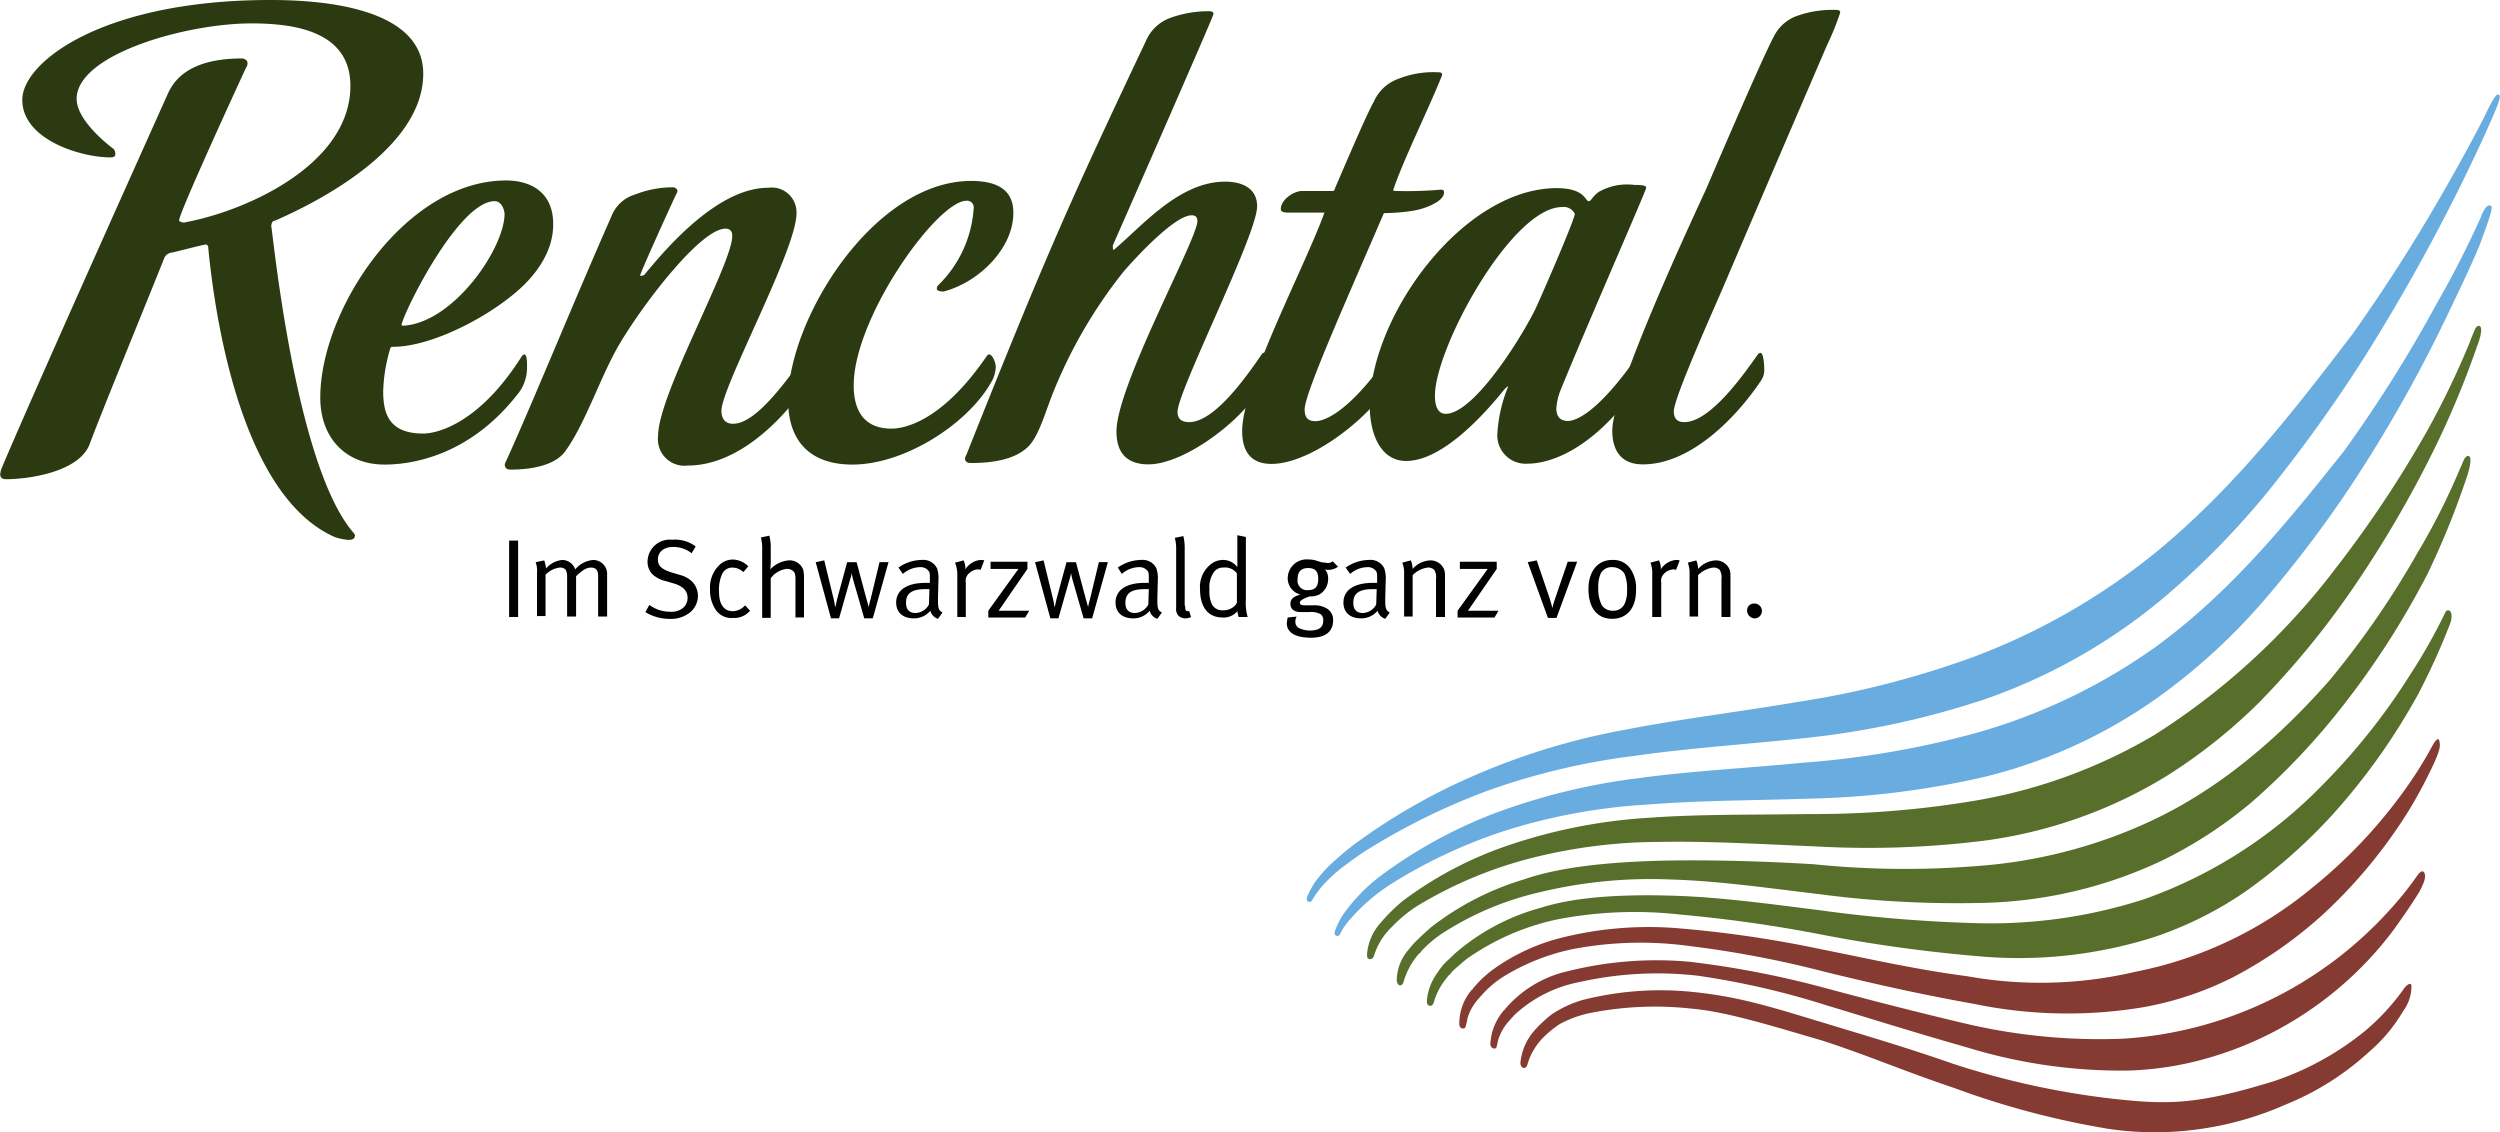 <?xml version="1.0" standalone="no"?><!DOCTYPE svg PUBLIC "-//W3C//DTD SVG 1.1//EN" "http://www.w3.org/Graphics/SVG/1.1/DTD/svg11.dtd"><svg id="Logo_Desktop" data-name="Logo — Desktop" viewBox="0 0 220.758 100" width="220.8px" height="100px" version="1.1" xmlns="http://www.w3.org/2000/svg" xmlns:xlink="http://www.w3.org/1999/xlink"><defs xmlns="http://www.w3.org/1999/xhtml"><style type="text/css"><![CDATA[
.cls-1 { fill: rgb(43, 58, 17); }
.cls-2 { fill: rgb(105, 172, 223); }
.cls-3 { fill: rgb(87, 111, 43); }
.cls-4 { fill: rgb(133, 59, 49); }]]></style></defs>
  <defs>
    <style>
      .cls-1 {
        fill: #2b3a11;
      }

      .cls-2 {
        fill: #69acdf;
      }

      .cls-3 {
        fill: #576f2b;
      }

      .cls-4 {
        fill: #853b31;
      }
    </style>
  </defs>
  <g id="Group_25" data-name="Group 25" transform="translate(44.945 47.27)">
    <path id="Path_42" data-name="Path 42" d="M111.9,119.4h.794v6.749H111.9Z" transform="translate(-111.9 -118.924)"/>
    <path id="Path_43" data-name="Path 43" d="M117.8,123.9l.754-.159a2.347,2.347,0,0,1,.159.715,2.207,2.207,0,0,1,1.429-.754,1.211,1.211,0,0,1,1.151.834,2.329,2.329,0,0,1,1.588-.834,1.232,1.232,0,0,1,1.231,1.31V128.7h-.794V125.09c0-.476-.2-.715-.635-.715s-.794.278-1.31.754V128.7h-.794v-3.494a1.392,1.392,0,0,0-.119-.635.686.686,0,0,0-.516-.2,2.1,2.1,0,0,0-1.27.635v3.652h-.754v-3.811A2.178,2.178,0,0,0,117.8,123.9Z" transform="translate(-115.458 -121.516)"/>
    <path id="Path_44" data-name="Path 44" d="M146.647,119.773l-.357.6a2.6,2.6,0,0,0-1.628-.556c-.834,0-1.35.437-1.35,1.112,0,.556.318.834,1.112,1.112l.794.238a2.417,2.417,0,0,1,1.191.675,1.833,1.833,0,0,1,.437,1.191,1.9,1.9,0,0,1-.953,1.628,2.678,2.678,0,0,1-1.509.4,4.2,4.2,0,0,1-2.184-.6l.357-.635a3.046,3.046,0,0,0,1.826.6,1.647,1.647,0,0,0,1.072-.278,1.132,1.132,0,0,0,.476-.953c0-.6-.4-1.032-1.231-1.27l-.675-.2a2.541,2.541,0,0,1-1.191-.6,1.559,1.559,0,0,1-.437-1.112,1.968,1.968,0,0,1,2.184-1.945A3.009,3.009,0,0,1,146.647,119.773Z" transform="translate(-130.171 -118.78)"/>
    <path id="Path_45" data-name="Path 45" d="M159.975,124.2l-.437.516a1.355,1.355,0,0,0-.953-.4.968.968,0,0,0-.913.556,3.346,3.346,0,0,0-.278,1.588c0,1.112.437,1.707,1.231,1.707a1.529,1.529,0,0,0,1.072-.516l.437.476a1.827,1.827,0,0,1-1.509.635,1.665,1.665,0,0,1-1.548-.754,3.02,3.02,0,0,1-.476-1.747,2.725,2.725,0,0,1,.754-2.1,1.715,1.715,0,0,1,1.31-.556A2.024,2.024,0,0,1,159.975,124.2Z" transform="translate(-138.854 -121.456)"/>
    <path id="Path_46" data-name="Path 46" d="M167.9,118.459l.754-.159a4.417,4.417,0,0,1,.119,1.151V120.6c0,.318-.04.675-.04.675a2.546,2.546,0,0,1,1.628-.794,1.293,1.293,0,0,1,1.27.794,2.957,2.957,0,0,1,.079.715v3.533h-.754v-3.375c0-.357-.04-.6-.2-.715a.785.785,0,0,0-.556-.2,2.028,2.028,0,0,0-1.429.834v3.494h-.754v-6.035A3.739,3.739,0,0,0,167.9,118.459Z" transform="translate(-145.667 -118.26)"/>
    <path id="Path_47" data-name="Path 47" d="M180.1,123.959l.754-.159.794,3.255a5.731,5.731,0,0,1,.159.834h.04l.159-.715.873-3.216h.834l.873,3.255c.079.278.2.715.2.715h0a4.777,4.777,0,0,1,.159-.675l.794-3.3h.794l-1.39,4.963h-.754l-.993-3.454c-.079-.318-.119-.556-.119-.556h0a2.119,2.119,0,0,1-.119.516l-.993,3.494h-.715Z" transform="translate(-153.024 -121.577)"/>
    <path id="Path_48" data-name="Path 48" d="M198.2,124.375a3.657,3.657,0,0,1,2.064-.675,1.343,1.343,0,0,1,1.35.754,2.85,2.85,0,0,1,.119,1.072l-.04,1.628c0,.794.04.993.4,1.191l-.4.556a1.02,1.02,0,0,1-.675-.715,1.873,1.873,0,0,1-1.429.675c-1.231,0-1.588-.754-1.588-1.39,0-1.112.953-1.747,2.62-1.747h.357v-.357c0-.437,0-.6-.159-.754a.889.889,0,0,0-.675-.278,2.38,2.38,0,0,0-1.548.6Zm2.739,1.906h-.4c-1.231,0-1.667.437-1.667,1.191,0,.6.278.913.834.913a1.377,1.377,0,0,0,1.191-.754Z" transform="translate(-163.818 -121.516)"/>
    <path id="Path_49" data-name="Path 49" d="M211.1,123.938l.754-.2a1.666,1.666,0,0,1,.159.794,1.763,1.763,0,0,1,1.39-.834,1.409,1.409,0,0,1,.278.04l-.318.834a1.718,1.718,0,0,0-.2-.04,1.211,1.211,0,0,0-.834.357.86.86,0,0,0-.278.794v3.057H211.3V124.97A2.885,2.885,0,0,0,211.1,123.938Z" transform="translate(-171.717 -121.516)"/>
    <path id="Path_50" data-name="Path 50" d="M218.7,124.1h3.255v.635l-2.541,3.692h2.7l-.357.6H218.5v-.6l2.66-3.692H218.7Z" transform="translate(-176.179 -121.758)"/>
    <path id="Path_51" data-name="Path 51" d="M228.9,123.959l.754-.159.794,3.255a5.729,5.729,0,0,1,.159.834h.04l.159-.715.873-3.216h.834l.873,3.255c.079.278.2.715.2.715h0a4.78,4.78,0,0,1,.159-.675l.794-3.3h.794l-1.39,4.963h-.754l-.993-3.454c-.079-.318-.119-.556-.119-.556h0a2.12,2.12,0,0,1-.119.516l-.993,3.494h-.715Z" transform="translate(-182.45 -121.577)"/>
    <path id="Path_52" data-name="Path 52" d="M247,124.375a3.657,3.657,0,0,1,2.064-.675,1.343,1.343,0,0,1,1.35.754,2.85,2.85,0,0,1,.119,1.072l-.04,1.628c0,.794.04.993.4,1.191l-.4.556a1.019,1.019,0,0,1-.675-.715,1.873,1.873,0,0,1-1.429.675c-1.231,0-1.588-.754-1.588-1.39,0-1.112.953-1.747,2.581-1.747h.357v-.357c0-.437,0-.6-.159-.754a.889.889,0,0,0-.675-.278,2.38,2.38,0,0,0-1.548.6Zm2.739,1.906h-.4c-1.231,0-1.667.437-1.667,1.191,0,.6.278.913.834.913a1.377,1.377,0,0,0,1.191-.754Z" transform="translate(-193.243 -121.516)"/>
    <path id="Path_53" data-name="Path 53" d="M260.913,124.554c0,.4.04.476.278.476h.079l.159.516a1.057,1.057,0,0,1-.476.119.975.975,0,0,1-.6-.2.856.856,0,0,1-.238-.715v-5.2a3.439,3.439,0,0,0-.119-.993l.754-.159a4.418,4.418,0,0,1,.119,1.151v5Z" transform="translate(-201.203 -118.321)"/>
    <path id="Path_54" data-name="Path 54" d="M269.65,118.359v5.479a4.606,4.606,0,0,0,.159,1.588h-.794a3.318,3.318,0,0,1-.119-.516,1.557,1.557,0,0,1-1.31.556c-1.27,0-1.985-.913-1.985-2.5a2.543,2.543,0,0,1,1.032-2.263,1.711,1.711,0,0,1,.953-.318,1.564,1.564,0,0,1,1.31.635V118.2Zm-.794,3.216a1.271,1.271,0,0,0-1.191-.516.974.974,0,0,0-.913.516,2.312,2.312,0,0,0-.318,1.429,2.739,2.739,0,0,0,.2,1.27,1.019,1.019,0,0,0,.993.556,1.386,1.386,0,0,0,.953-.318.976.976,0,0,0,.278-.357Z" transform="translate(-204.58 -118.2)"/>
    <path id="Path_55" data-name="Path 55" d="M288.95,123.759l.476.476a1.4,1.4,0,0,1-.834.278.774.774,0,0,1-.318-.04,1.246,1.246,0,0,1,.278.834,1.6,1.6,0,0,1-.715,1.35,1.64,1.64,0,0,1-.913.2c-.675.238-.873.4-.873.556s.159.238.4.238h.794a2.036,2.036,0,0,1,1.191.278,1.157,1.157,0,0,1,.556,1.032c0,1.072-.754,1.548-1.945,1.548-1.548,0-2.144-.556-2.144-1.27a2.732,2.732,0,0,1,.079-.516l.794-.079a.8.8,0,0,0-.119.437.64.64,0,0,0,.278.556,2.281,2.281,0,0,0,.993.238c.754,0,1.191-.238,1.191-.873a.627.627,0,0,0-.278-.6,1.865,1.865,0,0,0-.953-.159h-.754c-.6,0-.913-.278-.913-.715,0-.4.2-.635.873-.834a1.479,1.479,0,0,1-1.112-1.429,1.672,1.672,0,0,1,1.826-1.667c.754,0,.913.278,1.509.278A.637.637,0,0,0,288.95,123.759Zm-2.184.6c-.6,0-.913.318-.913.993a.842.842,0,0,0,.953.953c.6,0,.873-.318.873-.993S287.4,124.354,286.766,124.354Z" transform="translate(-216.217 -121.456)"/>
    <path id="Path_56" data-name="Path 56" d="M297.7,124.375a3.657,3.657,0,0,1,2.064-.675,1.343,1.343,0,0,1,1.35.754,2.85,2.85,0,0,1,.119,1.072l-.04,1.628c0,.794.04.993.4,1.191l-.4.556a1.02,1.02,0,0,1-.675-.715,1.873,1.873,0,0,1-1.429.675c-1.231,0-1.588-.754-1.588-1.39,0-1.112.953-1.747,2.62-1.747h.357v-.357c0-.437,0-.6-.159-.754a.889.889,0,0,0-.675-.278,2.38,2.38,0,0,0-1.548.6Zm2.739,1.906h-.4c-1.231,0-1.667.437-1.667,1.191,0,.6.278.913.834.913a1.377,1.377,0,0,0,1.191-.754Z" transform="translate(-223.815 -121.516)"/>
    <path id="Path_57" data-name="Path 57" d="M310.6,124l.754-.2a2.1,2.1,0,0,1,.159.754,2.2,2.2,0,0,1,1.548-.754,1.3,1.3,0,0,1,1.191.715,1.268,1.268,0,0,1,.119.556V128.8h-.794v-3.335a1.309,1.309,0,0,0-.159-.834.785.785,0,0,0-.556-.2,2.306,2.306,0,0,0-1.35.675v3.652h-.754v-3.772A2.41,2.41,0,0,0,310.6,124Z" transform="translate(-231.714 -121.577)"/>
    <path id="Path_58" data-name="Path 58" d="M323.1,124.1h3.255v.635l-2.541,3.692h2.7l-.357.6H322.9v-.6l2.66-3.692H323.1Z" transform="translate(-239.131 -121.758)"/>
    <path id="Path_59" data-name="Path 59" d="M338.5,123.959l.794-.159,1.151,3.375c.119.4.238.834.238.834h0a6.442,6.442,0,0,1,.238-.834l1.112-3.255h.834l-1.826,4.963h-.754Z" transform="translate(-248.538 -121.577)"/>
  </g>
  <g id="Group_26" data-name="Group 26" transform="translate(140.268 49.455)">
    <path id="Path_60" data-name="Path 60" d="M352.9,123.7a1.815,1.815,0,0,1,1.667.873,3.038,3.038,0,0,1,.437,1.826c0,1.628-.873,2.5-2.1,2.5-1.35,0-2.1-.993-2.1-2.62C350.8,124.693,351.634,123.7,352.9,123.7Zm0,.635a1.09,1.09,0,0,0-.992.516,2.784,2.784,0,0,0-.238,1.27,3.178,3.178,0,0,0,.318,1.588,1.152,1.152,0,0,0,.993.476,1.074,1.074,0,0,0,1.072-.754,2.775,2.775,0,0,0,.159-1.072,3.4,3.4,0,0,0-.238-1.469A1.318,1.318,0,0,0,352.9,124.335Z" transform="translate(-350.8 -123.7)"/>
    <path id="Path_61" data-name="Path 61" d="M364.6,123.938l.754-.2a1.666,1.666,0,0,1,.159.794,1.763,1.763,0,0,1,1.39-.834,1.409,1.409,0,0,1,.278.04l-.318.834a1.72,1.72,0,0,0-.2-.04,1.211,1.211,0,0,0-.834.357.86.86,0,0,0-.278.794v3.057h-.794V124.97A2.52,2.52,0,0,0,364.6,123.938Z" transform="translate(-359.121 -123.7)"/>
    <path id="Path_62" data-name="Path 62" d="M372.9,124l.754-.2a2.1,2.1,0,0,1,.159.754,2.2,2.2,0,0,1,1.548-.754,1.3,1.3,0,0,1,1.191.715,1.268,1.268,0,0,1,.119.556V128.8h-.794v-3.335a1.309,1.309,0,0,0-.159-.834.785.785,0,0,0-.556-.2,2.306,2.306,0,0,0-1.35.675v3.652h-.754v-3.772A2.411,2.411,0,0,0,372.9,124Z" transform="translate(-364.126 -123.76)"/>
    <path id="Path_63" data-name="Path 63" d="M386.73,133.4a.655.655,0,1,1,.04,1.31.7.7,0,0,1-.675-.675A.6.6,0,0,1,386.73,133.4Z" transform="translate(-372.081 -129.549)"/>
  </g>
  <g id="Group_27" data-name="Group 27" transform="translate(0)">
    <path id="Path_64" data-name="Path 64" class="cls-1" d="M24.257,19.493c-.2,0-.318.2-.318.516.119.318,2.064,20.883,7.186,26.957,0,0,.2.2.2.318,0,.318-.238.4-.6.4a5.758,5.758,0,0,1-1.151-.238c-8.814-3.851-10.8-21.478-11.2-25.528,0-.278-.119-.318-.238-.318-.2,0-2.581.635-3.017.715a.84.84,0,0,0-.6.4C12.585,27.552,8.814,36.723,7.9,39.224c-.953,2.5-5.479,3.1-7.384,3.1-.4,0-.516-.2-.516-.437a1.57,1.57,0,0,1,.119-.516c2.5-5.995,14.729-33.19,14.729-33.19C15.96,5.8,18.659,5.161,21.4,5.161c0,0,.437.079.437.4a.568.568,0,0,1-.119.4C20.8,7.94,15.8,18.818,15.8,19.453c0,.119.238.2.437.2,5.479-.993,14.689-5.121,14.689-12.069,0-4.764-4.8-5.518-8.734-5.518-5.8,0-15.444,2.739-15.444,6.67,0,2.064,3.3,4.447,3.3,4.447a.9.9,0,0,1,.119.4c0,.2-.079.318-.437.318-2.581,0-7.781-1.548-7.781-5.082C1.945,5.479,9.052,0,23.86,0c3.851,0,13.5.437,13.5,6.511,0,6.154-8.1,10.8-13.1,12.982" transform="translate(0)"/>
    <path id="Path_65" data-name="Path 65" class="cls-1" d="M86.6,41.626c-3.136,0-7.861,9.449-8.218,10.878,0,.079,0,.119.2.119,4.447-.318,8.893-6.868,8.893-9.886-.04-.476-.318-1.112-.873-1.112m1.27,8.536c-2.779,2.184-7.186,4.327-10.243,4.327-.079,0-.2,0-.238.119a14.227,14.227,0,0,0-.635,3.811c0,1.866.437,3.732,3.533,3.732,1.112,0,4.883-.754,8.734-6.868,0,0,.119-.119.2-.119.238,0,.238.754.238,1.112a3.74,3.74,0,0,1-.913,2.5c-4.327,5.479-9.489,6.114-11.672,6.114-3.454,0-5.677-2.382-5.677-5.915,0-7.781,7.543-19.176,16.4-19.176,2.461,0,4.169,1.27,4.169,3.811.04,2.461-1.548,4.764-3.891,6.551" transform="translate(-42.933 -23.858)"/>
    <path id="Path_66" data-name="Path 66" class="cls-1" d="M137.92,58.927c-2.184,3.136-6.035,6.948-10.362,6.948a2.346,2.346,0,0,1-2.62-2.62c0-3.652,6.551-15.166,6.551-17.667,0-.318-.119-.635-.6-.635-2.263,0-7.583,7.067-9.528,10.481-1.667,2.978-2.9,6.829-4.645,9.211-.953,1.27-3.1,1.588-4.8,1.588-.437,0-.516-.238-.516-.437a.5.5,0,0,1,.079-.238c2.184-4.764,6.035-14.213,9.33-21.677a3.228,3.228,0,0,1,2.1-1.945,9.141,9.141,0,0,1,3.414-.635s.318.079.318.318a.336.336,0,0,1-.079.238c-.6,1.27-3.216,7.027-3.216,7.265.318,0,.4-.119.4-.119,1.866-2.263,6.432-7.662,10.918-7.662a2.194,2.194,0,0,1,2.5,2.263c0,3.216-6.63,15.325-6.63,17.429,0,.6.238,1.151,1.032,1.151,1.985,0,4.566-3.613,6.114-5.717.119-.2.238-.4.318-.4.318,0,.4.913.4,1.231a2.852,2.852,0,0,1-.476,1.628" transform="translate(-66.837 -24.758)"/>
    <path id="Path_67" data-name="Path 67" class="cls-1" d="M187.737,49.666c-.437,0-.6-.119-.6-.238a.4.4,0,0,1,.119-.318,10.451,10.451,0,0,0,3.136-6.829.59.59,0,0,0-.635-.635c-2.581,0-9.965,10.283-9.965,16.317,0,1.787.6,3.811,3.335,3.811,1.032,0,4.367-.516,8.377-6.352.079-.079.119-.2.238-.2.318,0,.6.754.6,1.112a3.109,3.109,0,0,1-.238,1.032c-1.945,3.811-7.7,7.583-12.426,7.583-3.652,0-5.677-1.985-5.677-5.677,0-7.186,7.583-19.374,16.158-19.374,1.667,0,3.732.4,3.732,2.779.04,3.1-2.978,6.154-6.154,6.987" transform="translate(-104.414 -23.918)"/>
    <path id="Path_68" data-name="Path 68" class="cls-1" d="M229.2,42.519c-2.263,0-2.819-1.429-2.819-2.9,0-4.049,7.146-16.992,7.146-18.58,0-.318-.119-.516-.516-.516-1.429,0-4.685,3.454-5.995,4.963a42.51,42.51,0,0,0-6.352,11c-.635,1.667-1.151,3.414-1.945,4.327-1.151,1.27-3.216,1.588-5.2,1.588-.4,0-.516-.2-.516-.4a.87.87,0,0,1,.119-.318c7.067-17.746,9.211-22.51,15.88-36.6A3.708,3.708,0,0,1,231.1,3.1a9.87,9.87,0,0,1,3.533-.6s.318,0,.318.238-8.893,20.446-8.893,20.446c0,.119,0,.4.079.4,2.581-2.184,5.8-6.035,9.846-6.035.834,0,2.819.2,2.819,2.184,0,2.5-7.027,16.317-7.027,18.143,0,.6.318.913,1.032.913,2.263,0,5.161-4.169,6.432-6.035a.581.581,0,0,1,.2-.119c.318,0,.4.6.4,1.032.04,3.136-6.789,8.853-10.64,8.853" transform="translate(-127.795 -1.507)"/>
    <path id="Path_69" data-name="Path 69" class="cls-1" d="M289.585,28.288a16.386,16.386,0,0,1-2.62.238c-.2,0-.2.119-.2.119-3.3,7.662-6.948,15.8-6.948,17.23,0,.6.2,1.032.953,1.032.238,0,2.461,0,6.551-5.915a.219.219,0,0,1,.2-.079c.318,0,.318.715.318.953a3.131,3.131,0,0,1-.4,1.469c-1.35,2.779-6.829,7.345-10.56,7.345-1.945,0-2.581-1.27-2.581-2.9,0-4.129,5.677-14.808,7.265-19.295h-3.136c-.6,0-.715-.119-.715-.318,0-.754.953-1.469,1.747-1.588h2.819a.194.194,0,0,0,.2-.2c1.35-3.136,2.9-6.749,3.454-7.7a3.707,3.707,0,0,1,2.1-1.985,8.35,8.35,0,0,1,3.613-.6c.119,0,.318,0,.318.238-1.112,2.819-3.454,7.543-4.327,10.163,0,.079.2.079.2.079a35.323,35.323,0,0,0,4.049-.119s.238,0,.238.2c.079.873-1.826,1.509-2.541,1.628" transform="translate(-164.611 -9.708)"/>
    <path id="Path_70" data-name="Path 70" class="cls-1" d="M319.392,42.745c-4.447,0-11.235,12.426-11.235,16.674,0,.6.119,1.588.953,1.588,2.62,0,7.146-7.464,8.1-9.647.715-1.588,3.3-7.543,3.3-8.02a1.1,1.1,0,0,0-1.112-.6m-.2,16.317a5.334,5.334,0,0,0-.318,1.469c0,.6.238,1.112,1.032,1.112.516,0,2.5-.437,6.312-5.995a.274.274,0,0,1,.2-.119c.238,0,.318.635.318.913a4.382,4.382,0,0,1-.913,2.461c-4.367,6.035-8.3,6.511-9.449,6.511a2.507,2.507,0,0,1-2.7-2.779,12.836,12.836,0,0,1,.953-4.049c-.079,0-.318.238-.318.238-1.747,2.184-5.479,6.352-8.695,6.352-2.382,0-3.216-2.62-3.216-4.8,0-7.98,8.218-19.295,16.516-19.295,2.5,0,2.5,1.151,2.819,1.151.238,0,.318-.437.913-.834a5.073,5.073,0,0,1,3.136-.6c.4,0,1.032,0,1.032.238.04.159-5.121,11.871-7.623,18.024" transform="translate(-181.445 -24.459)"/>
    <path id="Path_71" data-name="Path 71" class="cls-1" d="M374.977,5.3s-4.963,11.513-8.893,20.724c-.953,2.263-4.645,10.4-4.645,11.632,0,.516.2.953.913.953,2.3,0,5.2-4.129,6.551-6.035a.488.488,0,0,1,.2-.079c.238,0,.318.953.318,1.35a1.667,1.667,0,0,1-.318,1.151c-2.1,3.136-6.114,7.345-10.4,7.345-2.3,0-2.7-1.747-2.7-2.978,0-3.613,7.265-19.1,8.3-21.359,0,0,4.963-11.632,5.995-13.5a3.63,3.63,0,0,1,2.064-1.787,9.321,9.321,0,0,1,3.335-.516c.2,0,.437,0,.437.238A24.049,24.049,0,0,1,374.977,5.3" transform="translate(-213.628 -1.327)"/>
    <path id="Path_72" data-name="Path 72" class="cls-2" d="M394.417,46.676a86.412,86.412,0,0,1-3.93,7.7,120.2,120.2,0,0,1-8.178,13c-5.042,6.338-9.925,12.355-16.516,17.208a51.31,51.31,0,0,1-16.039,7.7,80.479,80.479,0,0,1-15.205,2.607c-4.923.481-9.846.722-14.531,1.364a55.554,55.554,0,0,0-13.1,3.249,41.954,41.954,0,0,0-9.846,5.5,15.516,15.516,0,0,0-3.255,3.45,8.221,8.221,0,0,0-.6,1.243s-.119.281,0,.4a.251.251,0,0,0,.437-.08,5.314,5.314,0,0,1,.913-1.324,16.588,16.588,0,0,1,3.652-3.129,45.23,45.23,0,0,1,10.084-4.693,51.755,51.755,0,0,1,12.545-2.286c4.526-.361,9.33-.361,14.332-.521a75.9,75.9,0,0,0,15.4-1.925,44.643,44.643,0,0,0,16.4-7.822,53.527,53.527,0,0,0,8.218-7.7,102.231,102.231,0,0,0,8.178-10.87,125.306,125.306,0,0,0,8.02-14.28c1.231-2.567,2.422-5.054,2.978-6.5.357-1,.476-1.284.675-1.885.437-1.324.357-1.4.119-1.4-.04-.08-.437.08-.754,1" transform="translate(-175.316 -27.529)"/>
    <path id="Path_73" data-name="Path 73" class="cls-3" d="M403.662,134.264a50.243,50.243,0,0,1-3.136,5.558,56.765,56.765,0,0,1-7.781,9.766,41.045,41.045,0,0,1-15.722,10.044,44.2,44.2,0,0,1-15.007,2.1,127.271,127.271,0,0,1-13.737-1.151c-4.407-.556-8.774-1.151-12.9-1.27-4.089-.119-8.417.04-11.632,1.072a19.238,19.238,0,0,0-7.543,4.01c-.278.278-.556.516-.794.754l-.159.159a6.594,6.594,0,0,0-.635.834,4.841,4.841,0,0,0-.913,2.382v.238c.04.318.437.437.6,0a5.8,5.8,0,0,1,.993-1.985c.04-.04.079-.119.119-.159a.548.548,0,0,0,.119-.159c.04-.04.04-.079.079-.079l.159-.159c.04-.04.079-.079.079-.119.4-.4.873-.794,1.35-1.191a21.64,21.64,0,0,1,7.98-3.494,35.811,35.811,0,0,1,10.878-.437,122.778,122.778,0,0,1,12.585,1.787,131.856,131.856,0,0,0,13.9,1.906,39.45,39.45,0,0,0,15.4-1.707,32.506,32.506,0,0,0,7.98-3.97,47.466,47.466,0,0,0,7.861-6.948,56.378,56.378,0,0,0,7.5-10.6,61.065,61.065,0,0,0,2.739-6.035c.476-1.191-.119-1.548-.357-1.151" transform="translate(-187.698 -80.205)"/>
    <path id="Path_74" data-name="Path 74" class="cls-3" d="M401.29,100.021c-.238.516-.2.476-.437.993a58.423,58.423,0,0,1-3.652,7.226,77.879,77.879,0,0,1-7.861,11.394c-5.32,6.035-10.6,10-15.841,12.426a43.746,43.746,0,0,1-15.285,3.93,79.158,79.158,0,0,1-14.372-.159c-4.605-.278-9.092-.4-13.419-.318-4.288.119-8.814.476-12.228,1.667a24.919,24.919,0,0,0-8.258,4.288c-.437.4-.834.754-1.191,1.112a6.894,6.894,0,0,0-.635.715,4.228,4.228,0,0,0-1.112,2.7.675.675,0,0,0,.04.278c.04.278.437.4.556-.04a6.606,6.606,0,0,1,.953-1.985.866.866,0,0,1,.159-.2c0-.04.04-.04.04-.079l.119-.119c.04-.04.079-.119.159-.159a.866.866,0,0,0,.159-.2,10.138,10.138,0,0,1,1.826-1.548,26.768,26.768,0,0,1,8.5-3.613,41.6,41.6,0,0,1,11.712-1.151c4.169.119,8.575.754,13.22,1.31a93.562,93.562,0,0,0,14.372.754,39.016,39.016,0,0,0,15.761-3.732,38.441,38.441,0,0,0,8.02-5.241,61.325,61.325,0,0,0,7.861-8.3,73.928,73.928,0,0,0,7.583-11.791,72.409,72.409,0,0,0,3.3-8.059c.993-2.7.2-2.541-.04-2.1" transform="translate(-183.658 -59.5)"/>
    <path id="Path_75" data-name="Path 75" class="cls-3" d="M398.58,71.4s-.2,0-.318.278c-.159.357-.278.635-.516,1.27a74.005,74.005,0,0,1-3.732,7.742A100.084,100.084,0,0,1,385.955,92.8a61.262,61.262,0,0,1-16.079,14.769,46.322,46.322,0,0,1-15.722,5.757,85.5,85.5,0,0,1-14.689,1.191c-4.764.079-9.489,0-14.014.318a47.565,47.565,0,0,0-12.506,2.422,33.331,33.331,0,0,0-9.33,4.883,15.6,15.6,0,0,0-2.025,1.985,4.737,4.737,0,0,0-1.191,2.7v.278c.04.278.437.357.6-.04a5.931,5.931,0,0,1,1.469-2.461l.318-.318a11.946,11.946,0,0,1,1.945-1.588,37,37,0,0,1,9.568-4.129,46.369,46.369,0,0,1,11.99-1.588c4.367-.079,8.972.2,13.776.4a82.665,82.665,0,0,0,14.888-.516,41.183,41.183,0,0,0,16.079-5.717,47.834,47.834,0,0,0,8.1-6.432,75.221,75.221,0,0,0,7.94-9.568A99.573,99.573,0,0,0,394.888,81.8a80.986,80.986,0,0,0,3.454-8.337c.04-.079.04-.159.079-.238.4-.993.516-1.826.159-1.826" transform="translate(-179.678 -42.621)"/>
    <path id="Path_76" data-name="Path 76" class="cls-4" d="M413.187,217.3s-.159-.278-.635.318a19.5,19.5,0,0,1-3.414,3.732A25.588,25.588,0,0,1,401,225.837c-6.868,2.1-9.369,2.1-14.729,1.469a71.391,71.391,0,0,1-13.538-3.017c-4.089-1.429-7.742-2.5-11.672-3.692-4.566-1.39-7.384-2.263-11.354-2.66a27.931,27.931,0,0,0-9.727.715,9.8,9.8,0,0,0-2.66,1.231s-.278.2-.357.278a10.814,10.814,0,0,0-1.191,1.151,4.972,4.972,0,0,0-1.27,2.9c0,.437.437.635.6.2a5.614,5.614,0,0,1,1.429-2.461,9.12,9.12,0,0,1,1.469-1.191,9.934,9.934,0,0,1,2.819-.993,29.4,29.4,0,0,1,8.774-.357c3.216.278,7.3,1.588,11.553,2.819,3.93,1.27,7.226,2.7,11.712,4.208a74.057,74.057,0,0,0,13.459,3.573,27.81,27.81,0,0,0,7.9.079,28.482,28.482,0,0,0,7.821-2.184,24.366,24.366,0,0,0,7.384-4.645,14.176,14.176,0,0,0,3.057-3.652,3.618,3.618,0,0,0,.715-2.3" transform="translate(-200.24 -130.33)"/>
    <path id="Path_77" data-name="Path 77" class="cls-4" d="M410.259,192.264s-.159-.357-.635.357a30.419,30.419,0,0,1-2.581,3.176,34.627,34.627,0,0,1-23.3,11.156,51.879,51.879,0,0,1-14.054-1.35c-4.367-1.032-8.5-2.1-12.506-3.176a83.63,83.63,0,0,0-11.751-2.263,32.313,32.313,0,0,0-10.8.834,10.178,10.178,0,0,0-5.518,3.335.085.085,0,0,1-.079.079,5.007,5.007,0,0,0-1.151,2.342c-.04.278-.079.556-.079.675a.392.392,0,0,0,.079.238.361.361,0,0,0,.318.159s.119,0,.159-.159c.04-.119.079-.357.159-.675a4.692,4.692,0,0,1,1.032-1.707c.119-.119.318-.357.357-.4a11.624,11.624,0,0,1,5.8-2.938,31.38,31.38,0,0,1,10.4-.556,70.548,70.548,0,0,1,11.394,2.62c4.089,1.231,7.98,2.461,12.466,3.732a46.274,46.274,0,0,0,14.292,2.025,28.536,28.536,0,0,0,7.861-1.39,30.8,30.8,0,0,0,7.98-3.891,31.208,31.208,0,0,0,7.543-7.226c.675-.953,1.548-2.184,2.223-3.3.476-.913.6-1.35.4-1.707" transform="translate(-196.2 -115.218)"/>
    <path id="Path_78" data-name="Path 78" class="cls-2" d="M392.148,21s-.2,0-.834,1.27c-.6,1.27-1.866,3.652-3.176,5.955a153.856,153.856,0,0,1-8.774,13.9C374.124,48.989,369,55.579,362.332,61.138A57.537,57.537,0,0,1,345.9,70.666a80.635,80.635,0,0,1-15.682,4.01c-5.121.873-10.163,1.469-15.047,2.422a60.393,60.393,0,0,0-13.657,4.169A53.511,53.511,0,0,0,291.03,87.34q-.774.6-1.429,1.191a12,12,0,0,0-1.945,2.1,9.377,9.377,0,0,0-.635,1.191s-.119.278,0,.4a.252.252,0,0,0,.437-.079,9.048,9.048,0,0,1,.953-1.31,15.459,15.459,0,0,1,1.429-1.35c.2-.159,1.548-1.191,2.382-1.707A58.6,58.6,0,0,1,302.94,82.5a60.71,60.71,0,0,1,13.141-3.1c4.724-.675,9.687-.993,14.848-1.548a75,75,0,0,0,15.88-3.414,50.26,50.26,0,0,0,16.714-9.727,71.852,71.852,0,0,0,8.456-8.774A133.155,133.155,0,0,0,380.4,44.185,172.253,172.253,0,0,0,388.853,29.1c.992-2.025,2.025-4.169,2.978-6.392.675-1.588.556-1.667.318-1.707" transform="translate(-171.578 -12.663)"/>
    <path id="Path_79" data-name="Path 79" class="cls-4" d="M406.813,163.427a36.08,36.08,0,0,1-2.739,4.288,43.887,43.887,0,0,1-7.781,8.139,35.045,35.045,0,0,1-15.642,7.464,36.677,36.677,0,0,1-14.888.4c-4.605-.6-8.694-1.548-12.9-2.382a101.425,101.425,0,0,0-12.307-1.826,31.726,31.726,0,0,0-10.878.873,17.688,17.688,0,0,0-5.955,2.858h0a.039.039,0,0,0-.04.04c-.04.04-.119.079-.159.119a9.726,9.726,0,0,0-1.429,1.429.085.085,0,0,1-.079.079,4.567,4.567,0,0,0-1.112,3.057.392.392,0,0,0,.079.238.266.266,0,0,0,.318.119s.119,0,.159-.159c0-.04.04-.079.04-.159a3.1,3.1,0,0,0,.119-.556,4.518,4.518,0,0,1,.953-1.707c.04-.04.2-.238.318-.357a8.862,8.862,0,0,1,1.906-1.628,19.071,19.071,0,0,1,6.074-2.422,31.907,31.907,0,0,1,10.4-.278,92.288,92.288,0,0,1,12.029,2.3c4.208,1.032,8.456,1.985,13.141,2.819a40.586,40.586,0,0,0,14.888.278,28.791,28.791,0,0,0,7.94-2.66,38.124,38.124,0,0,0,7.9-5.518,44.406,44.406,0,0,0,7.583-9.171,42.409,42.409,0,0,0,2.263-4.248c.4-.913.6-1.469.437-1.906.04-.079-.119-.516-.635.476" transform="translate(-192.039 -97.498)"/>
  </g>
</svg>